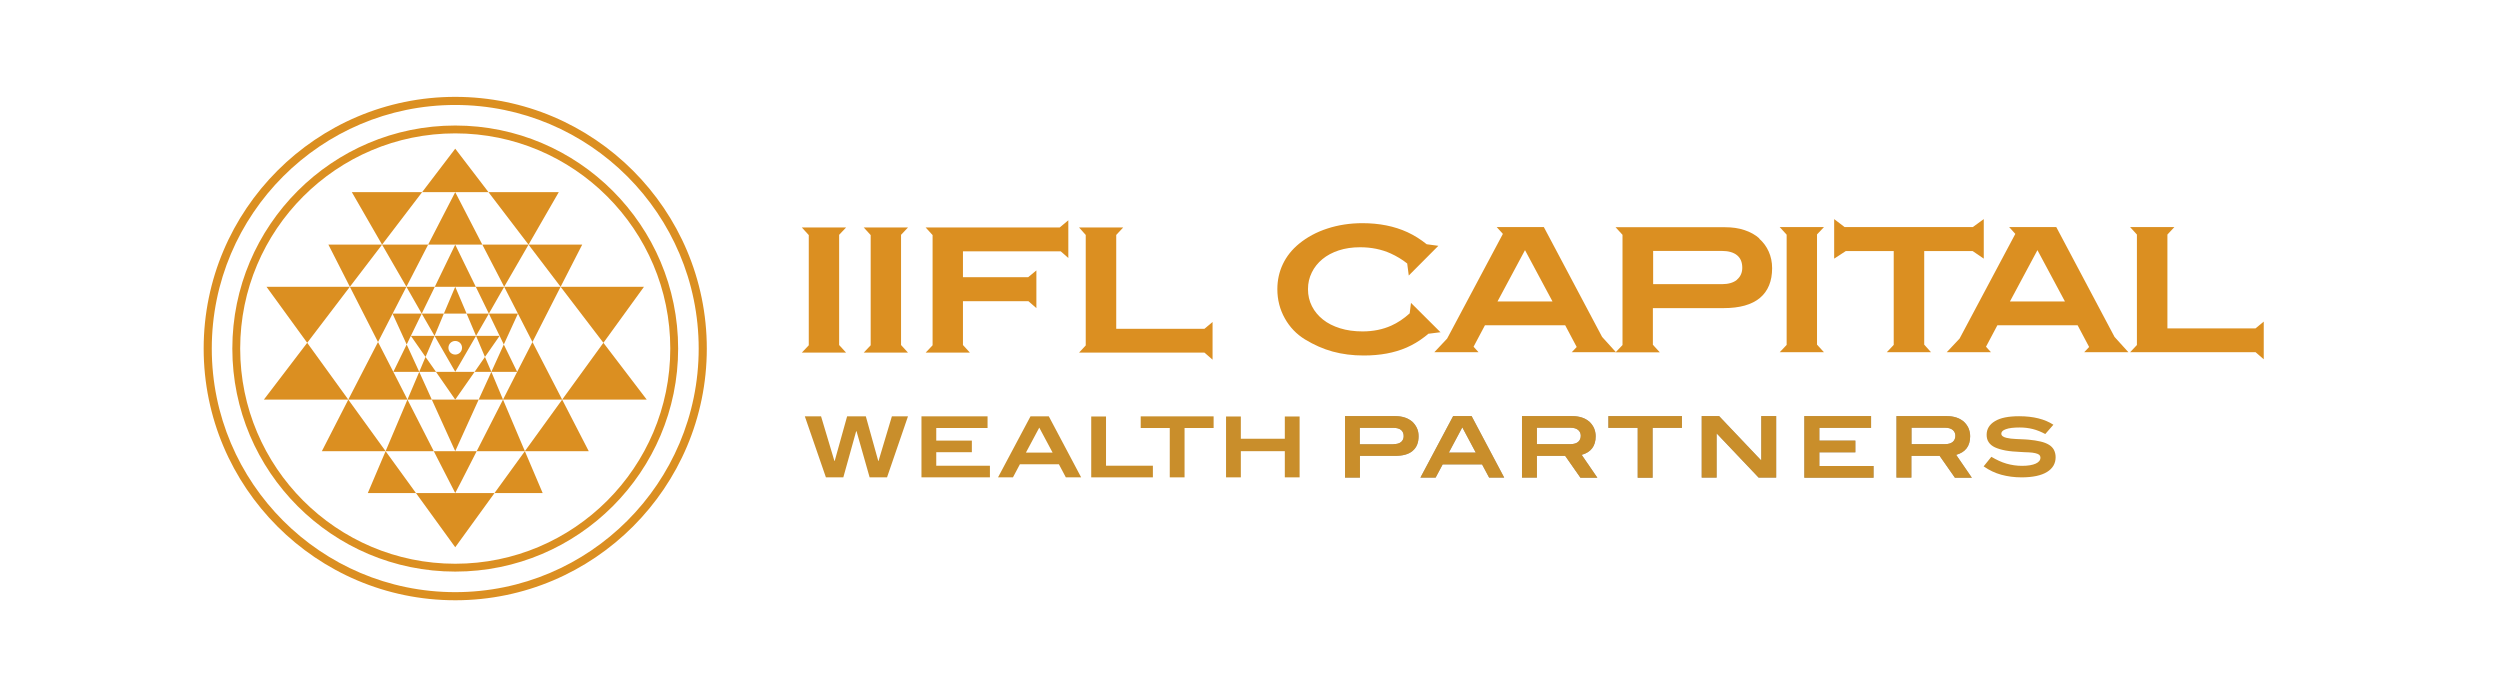 <?xml version="1.0" encoding="UTF-8"?><svg id="Layer_1" xmlns="http://www.w3.org/2000/svg" viewBox="0 0 191 52"><defs><style>.cls-1{fill:#a4a6a7;}.cls-2{fill:#c98e2b;}.cls-3{fill:#db8f21;}</style></defs><path class="cls-3" d="M34.78,9.59c9.39,0,17.03,7.64,17.03,17.04s-7.64,17.04-17.03,17.04-17.03-7.64-17.03-17.04,7.64-17.04,17.03-17.04ZM34.78,43.07c9.06,0,16.43-7.37,16.43-16.44s-7.37-16.44-16.43-16.44-16.43,7.37-16.43,16.44,7.37,16.44,16.43,16.44Z"/><polygon class="cls-3" points="37.05 27.27 38.17 25.66 36.37 25.66 37.05 27.27"/><polygon class="cls-3" points="34.78 28.41 34.78 28.41 34.78 28.41 34.36 28.41 34.23 28.41 33.31 28.41 34.46 30.07 34.78 30.53 34.78 30.53 34.78 30.53 36.26 28.41 35.21 28.41 34.78 28.41"/><polygon class="cls-3" points="24.59 34.47 29.46 34.47 26.61 30.53 24.59 34.47"/><polygon class="cls-3" points="20.36 21.91 23.47 26.19 26.73 21.91 20.36 21.91"/><polygon class="cls-3" points="26.88 14.68 29.19 18.69 32.25 14.68 26.88 14.68"/><polygon class="cls-3" points="20.16 30.53 26.61 30.53 23.47 26.19 20.16 30.53"/><polygon class="cls-3" points="25.09 18.69 26.73 21.91 29.19 18.69 25.09 18.69"/><path class="cls-3" d="M34.78,28.41h0s.22-.38.22-.38l1.37-2.37h-3.17l1.59,2.76h0ZM34.26,26.57c0-.29.23-.52.52-.52s.52.23.52.52-.23.52-.52.52-.52-.23-.52-.52Z"/><polygon class="cls-3" points="36.37 25.66 37.35 23.96 35.65 23.96 36.37 25.66"/><polygon class="cls-3" points="28.1 37.67 31.78 37.67 29.46 34.47 28.1 37.67"/><polygon class="cls-3" points="41.46 37.67 40.1 34.47 37.78 37.67 41.46 37.67"/><polygon class="cls-3" points="31.39 25.66 32.51 27.27 33.2 25.66 31.39 25.66"/><polygon class="cls-3" points="42.69 14.68 37.32 14.68 40.38 18.69 42.69 14.68"/><polygon class="cls-3" points="34.63 23.96 34.78 23.96 34.78 23.96 34.78 23.96 34.94 23.96 35.12 23.96 35.65 23.96 34.78 21.91 33.91 23.96 34.51 23.96 34.63 23.96"/><polygon class="cls-3" points="38.49 26.32 39.57 23.96 37.35 23.96 38.17 25.66 38.49 26.32"/><polygon class="cls-3" points="44.48 18.69 40.38 18.69 42.83 21.91 44.48 18.69"/><polygon class="cls-3" points="49.2 21.91 42.83 21.91 46.1 26.19 49.2 21.91"/><polygon class="cls-3" points="49.41 30.53 46.1 26.19 42.95 30.53 49.41 30.53"/><polygon class="cls-3" points="32.51 27.27 32.03 28.41 33.31 28.41 32.51 27.27"/><polygon class="cls-3" points="36.57 30.53 38.43 30.53 38.43 30.53 37.54 28.41 36.57 30.53"/><polygon class="cls-3" points="34.09 14.68 34.78 14.68 34.78 14.68 34.78 14.68 35.48 14.68 36.02 14.68 37.32 14.68 34.78 11.36 32.25 14.68 33.77 14.68 34.09 14.68"/><polygon class="cls-3" points="31.05 21.91 26.73 21.91 28.88 26.13 31.05 21.91"/><polygon class="cls-3" points="32.71 18.69 29.19 18.69 31.05 21.91 32.71 18.69"/><polygon class="cls-3" points="39.51 28.41 39.51 28.41 39.51 28.41 38.43 30.53 38.44 30.53 42.95 30.53 40.68 26.13 39.51 28.41"/><polygon class="cls-3" points="40.68 26.13 42.83 21.91 38.52 21.91 40.68 26.13"/><polygon class="cls-3" points="34.78 21.91 34.78 21.91 35.18 21.91 36.35 21.91 35.4 19.97 34.78 18.69 34.78 18.69 34.78 18.69 33.22 21.91 34.47 21.91 34.78 21.91"/><polygon class="cls-3" points="42.95 30.53 40.1 34.47 44.98 34.47 42.95 30.53"/><polygon class="cls-3" points="31.13 30.53 30.05 28.41 28.88 26.13 26.61 30.53 31.13 30.53 31.13 30.53"/><polygon class="cls-3" points="36.42 34.47 40.1 34.47 38.43 30.53 36.42 34.47"/><polygon class="cls-3" points="35.16 37.67 34.78 37.67 34.78 37.67 34.78 37.67 34.54 37.67 33.83 37.67 31.78 37.67 34.78 41.81 37.78 37.67 35.74 37.67 35.16 37.67"/><polygon class="cls-3" points="31.13 30.53 29.46 34.47 33.14 34.47 31.13 30.53"/><polygon class="cls-3" points="38.52 21.91 40.38 18.69 36.85 18.69 38.52 21.91"/><polygon class="cls-3" points="35.31 30.53 34.78 30.53 34.78 30.53 34.78 30.53 34.28 30.53 34.16 30.53 32.99 30.53 34.37 33.57 34.78 34.47 34.78 34.47 34.78 34.47 36.57 30.53 35.4 30.53 35.31 30.53"/><polygon class="cls-3" points="37.35 23.96 38.52 21.91 36.35 21.91 37.35 23.96"/><polygon class="cls-3" points="35.29 34.47 34.78 34.47 34.78 34.47 34.78 34.47 34.33 34.47 34.2 34.47 33.14 34.47 34.78 37.67 34.78 37.67 34.78 37.67 35.21 36.84 36.42 34.47 35.37 34.47 35.29 34.47"/><polygon class="cls-3" points="36.26 28.41 37.54 28.41 37.05 27.27 36.26 28.41"/><polygon class="cls-3" points="31.39 25.66 32.22 23.96 29.99 23.96 31.07 26.32 31.39 25.66 31.39 25.66"/><polygon class="cls-3" points="33.91 23.96 32.22 23.96 33.2 25.66 33.91 23.96"/><polygon class="cls-3" points="37.54 28.41 39.51 28.41 39.51 28.41 38.49 26.32 37.54 28.41"/><polygon class="cls-3" points="32.99 30.53 32.03 28.41 31.13 30.53 31.14 30.53 32.99 30.53"/><polygon class="cls-3" points="31.07 26.32 30.05 28.41 32.03 28.41 31.07 26.32"/><polygon class="cls-3" points="34.46 18.69 34.78 18.69 34.78 18.69 34.78 18.69 35.04 18.69 35.19 18.69 36.85 18.69 34.78 14.68 32.71 18.69 34.37 18.69 34.46 18.69"/><polygon class="cls-3" points="33.22 21.91 31.05 21.91 32.22 23.96 33.22 21.91"/><path class="cls-3" d="M34.78,45.86c-10.6,0-19.22-8.63-19.22-19.23S24.18,7.4,34.78,7.4s19.22,8.63,19.22,19.23-8.62,19.23-19.22,19.23ZM34.78,8.02c-10.26,0-18.6,8.35-18.6,18.61s8.34,18.61,18.6,18.61,18.6-8.35,18.6-18.61-8.34-18.61-18.6-18.61Z"/><polygon class="cls-3" points="74.1 17.38 71.25 17.38 70.72 17.38 71.25 17.96 71.25 26.38 70.72 26.94 71.25 26.94 73.57 26.94 74.1 26.94 73.57 26.36 73.57 23.01 78.57 23.01 79.18 23.54 79.18 23.23 79.18 20.96 79.18 20.66 78.55 21.18 73.57 21.18 73.57 19.2 81.04 19.2 81.62 19.71 81.62 19.2 81.62 17.38 81.62 16.83 80.96 17.38 74.1 17.38"/><polygon class="cls-3" points="64.64 17.38 64.11 17.38 61.79 17.38 61.26 17.38 61.79 17.96 61.79 26.38 61.26 26.94 61.79 26.94 64.11 26.94 64.64 26.94 64.11 26.36 64.11 17.94 64.64 17.38"/><polygon class="cls-3" points="69.37 17.38 68.84 17.38 66.52 17.38 65.99 17.38 66.52 17.96 66.52 26.38 65.99 26.94 66.52 26.94 68.84 26.94 69.37 26.94 68.84 26.36 68.84 17.94 69.37 17.38"/><polygon class="cls-3" points="92.02 25.12 85.28 25.12 85.28 17.95 85.81 17.38 82.44 17.38 82.95 17.95 82.95 26.39 82.44 26.94 82.95 26.94 85.81 26.94 92.02 26.94 92.64 27.48 92.64 26.94 92.64 25.12 92.64 24.6 92.02 25.12"/><path class="cls-3" d="M117.96,17.35h-.23,0s-3.38,0-3.38,0l.47.52-4.26,8-.98,1.04h3.38l-.38-.42.87-1.64h6.13l.88,1.66-.38.4h3.38l-1.06-1.17-4.45-8.39ZM114.41,23.03l2.1-3.92,2.1,3.92h-4.2Z"/><path class="cls-3" d="M134.42,18.22c-.31-.28-.69-.49-1.14-.64-.44-.15-.94-.22-1.49-.22h-4.98,0s-3.38,0-3.38,0l.53.58v8.42l-.53.56h3.38l-.53-.58v-2.8h5.41c1.22,0,2.15-.26,2.77-.78.62-.52.93-1.28.93-2.27,0-.47-.09-.89-.26-1.27-.17-.38-.41-.71-.73-.99ZM132.7,21.38c-.27.22-.66.33-1.15.33h-5.25v-2.54h5.24c.51,0,.9.11,1.17.33.27.22.4.54.4.96,0,.38-.14.68-.41.91Z"/><polygon class="cls-3" points="147.01 19.18 150.71 19.18 151.56 19.76 151.56 19.18 151.56 17.35 151.56 16.74 150.72 17.35 140.93 17.35 140.13 16.74 140.13 17.35 140.13 19.18 140.13 19.76 141.02 19.18 144.68 19.18 144.68 26.35 144.15 26.91 147.53 26.91 147.01 26.33 147.01 19.18"/><polygon class="cls-3" points="139.35 17.35 135.97 17.35 136.5 17.93 136.5 26.35 135.97 26.91 139.35 26.91 138.82 26.33 138.82 17.91 139.35 17.35"/><path class="cls-3" d="M157.11,17.35h-.23,0s-3.38,0-3.38,0l.47.52-4.26,8-.98,1.04h3.38l-.38-.42.87-1.64h6.13l.88,1.66-.38.4h3.38l-1.06-1.17-4.45-8.39ZM153.56,23.03l2.1-3.92,2.1,3.92h-4.2Z"/><polygon class="cls-3" points="172.32 25.09 165.59 25.09 165.59 17.92 166.12 17.35 162.74 17.35 163.26 17.92 163.26 26.36 162.74 26.91 163.26 26.91 166.12 26.91 172.33 26.91 172.95 27.45 172.95 26.91 172.95 25.09 172.95 24.57 172.32 25.09"/><path class="cls-3" d="M110.07,25.4l-2.27-2.26-.1.8c-.45.41-.92.72-1.41.94-.65.29-1.38.44-2.19.44-.63,0-1.21-.08-1.72-.24s-.95-.38-1.31-.67c-.36-.29-.64-.62-.84-1.02-.2-.39-.3-.83-.3-1.3s.1-.88.29-1.27c.19-.39.46-.73.81-1.02.35-.29.77-.51,1.25-.67.49-.16,1.03-.24,1.63-.24.86,0,1.64.16,2.33.47.46.21.88.46,1.27.77l.12.92,2.26-2.27-.89-.12c-.46-.37-.95-.68-1.47-.92-1-.46-2.15-.69-3.44-.69-.96,0-1.85.14-2.68.41-.83.27-1.55.66-2.16,1.16-.55.45-.96.97-1.24,1.56-.28.59-.42,1.23-.42,1.91,0,.81.19,1.55.57,2.23.38.68.89,1.21,1.54,1.61.69.42,1.39.73,2.12.93.73.2,1.52.3,2.37.3.62,0,1.21-.05,1.75-.15.54-.1,1.05-.25,1.53-.46.48-.21.93-.48,1.36-.81.1-.08.2-.15.29-.24l.95-.12Z"/><path class="cls-1" d="M106.6,31.79c.27,0,.51.04.73.11.22.07.4.18.56.31.15.14.27.3.36.49s.13.4.13.63c0,.49-.15.86-.46,1.12-.3.26-.76.38-1.36.38h-2.66v1.66h-1.14v-4.7h3.85ZM106.48,33.93c.24,0,.43-.05.56-.16s.2-.26.2-.45c0-.21-.07-.36-.2-.47-.13-.11-.32-.16-.57-.16h-2.58v1.25h2.58Z"/><path class="cls-1" d="M113.77,36.49l-.54-1.01h-3.01l-.54,1.01h-1.16l2.5-4.7h1.41l2.49,4.7h-1.16ZM111.72,32.65l-1.03,1.93h2.06l-1.03-1.93Z"/><path class="cls-1" d="M120.74,36.49l-1.16-1.66h-2.16v1.66h-1.14v-4.7h3.85c.27,0,.51.04.73.11.22.07.4.18.56.31.15.14.27.3.36.49.08.19.13.4.13.63,0,.75-.36,1.22-1.07,1.42l1.2,1.75h-1.29ZM120,33.93c.25,0,.44-.06.57-.17.13-.11.2-.27.2-.47,0-.18-.07-.33-.2-.44s-.32-.17-.57-.17h-2.58v1.25h2.58Z"/><path class="cls-1" d="M126.26,32.69v3.81h-1.14v-3.81h-2.24v-.9h5.62v.9h-2.24Z"/><path class="cls-1" d="M134.36,36.49l-3.19-3.36h-.02v3.36h-1.14v-4.7h1.33l3.19,3.36h.03v-3.36h1.14v4.7h-1.34Z"/><path class="cls-1" d="M137.85,36.49v-4.7h5.1v.9h-3.95v.97h2.75v.9h-2.75v1.04h4.14v.9h-5.28Z"/><path class="cls-1" d="M149.35,36.49l-1.16-1.66h-2.16v1.66h-1.14v-4.7h3.85c.27,0,.51.04.73.11.22.07.4.18.56.31.15.14.27.3.36.49.08.19.13.4.13.63,0,.75-.36,1.22-1.07,1.42l1.2,1.75h-1.29ZM148.62,33.93c.25,0,.44-.06.57-.17.13-.11.2-.27.2-.47,0-.18-.07-.33-.2-.44s-.32-.17-.57-.17h-2.58v1.25h2.58Z"/><path class="cls-2" d="M106.6,31.79c.27,0,.51.04.73.11.22.07.4.18.56.31.15.14.27.3.36.49s.13.4.13.63c0,.49-.15.86-.46,1.12-.3.26-.76.38-1.36.38h-2.66v1.66h-1.14v-4.7h3.85ZM106.48,33.93c.24,0,.43-.05.56-.16s.2-.26.2-.45c0-.21-.07-.36-.2-.47-.13-.11-.32-.16-.57-.16h-2.58v1.25h2.58Z"/><path class="cls-2" d="M113.77,36.49l-.54-1.01h-3.01l-.54,1.01h-1.16l2.5-4.7h1.41l2.49,4.7h-1.16ZM111.72,32.65l-1.03,1.93h2.06l-1.03-1.93Z"/><path class="cls-2" d="M120.74,36.49l-1.16-1.66h-2.16v1.66h-1.14v-4.7h3.85c.27,0,.51.04.73.11.22.07.4.18.56.31.15.14.27.3.36.49.08.19.13.4.13.63,0,.75-.36,1.22-1.07,1.42l1.2,1.75h-1.29ZM120,33.93c.25,0,.44-.06.57-.17.13-.11.2-.27.2-.47,0-.18-.07-.33-.2-.44s-.32-.17-.57-.17h-2.58v1.25h2.58Z"/><path class="cls-2" d="M126.26,32.69v3.81h-1.14v-3.81h-2.24v-.9h5.62v.9h-2.24Z"/><path class="cls-2" d="M134.36,36.49l-3.19-3.36h-.02v3.36h-1.14v-4.7h1.33l3.19,3.36h.03v-3.36h1.14v4.7h-1.34Z"/><path class="cls-2" d="M137.85,36.49v-4.7h5.1v.9h-3.95v.97h2.75v.9h-2.75v1.04h4.14v.9h-5.28Z"/><path class="cls-2" d="M149.35,36.49l-1.16-1.66h-2.16v1.66h-1.14v-4.7h3.85c.27,0,.51.04.73.11.22.07.4.18.56.31.15.14.27.3.36.49.08.19.13.4.13.63,0,.75-.36,1.22-1.07,1.42l1.2,1.75h-1.29ZM148.62,33.93c.25,0,.44-.06.57-.17.13-.11.2-.27.2-.47,0-.18-.07-.33-.2-.44s-.32-.17-.57-.17h-2.58v1.25h2.58Z"/><path class="cls-2" d="M67.77,36.47h-1.33l-1-3.52h-.03l-.98,3.52h-1.33l-1.61-4.66h1.24l1.02,3.41h.02l.95-3.41h1.43l.95,3.41h.02l1.02-3.41h1.23l-1.6,4.66Z"/><path class="cls-2" d="M70.4,36.47v-4.66h5.05v.89h-3.92v.96h2.72v.89h-2.72v1.03h4.1v.89h-5.23Z"/><path class="cls-2" d="M81.43,36.47l-.53-1h-2.98l-.53,1h-1.14l2.48-4.66h1.4l2.47,4.66h-1.14ZM79.4,32.67l-1.02,1.91h2.04l-1.02-1.91Z"/><path class="cls-2" d="M83.37,36.47v-4.65h1.13v3.76h3.58v.89h-4.71Z"/><path class="cls-2" d="M90.5,32.7v3.77h-1.13v-3.77h-2.22v-.89h5.57v.89h-2.22Z"/><path class="cls-2" d="M98.16,36.47v-2h-3.36v2h-1.13v-4.65h1.13v1.7h3.36v-1.7h1.13v4.65h-1.13Z"/><path class="cls-2" d="M156.26,33.16c-.32-.17-.63-.3-.95-.38-.32-.08-.65-.12-1-.12-.47,0-.82.04-1.06.13-.24.08-.35.2-.35.34,0,.15.13.26.39.32.11.02.22.04.34.06.12.01.26.02.4.03s.29.01.45.02c.16,0,.32.02.5.03.35.03.65.08.91.14.26.06.47.14.65.25.17.1.3.24.38.39.08.16.13.34.13.56,0,.48-.22.86-.66,1.13-.44.27-1.09.41-1.94.41-.56,0-1.07-.07-1.55-.2-.47-.13-.92-.34-1.35-.64l.59-.73c.39.23.77.41,1.15.52s.78.17,1.2.17c.45,0,.8-.06,1.04-.17.24-.11.36-.26.36-.45,0-.1-.04-.17-.1-.23-.07-.05-.17-.09-.3-.12-.13-.03-.29-.05-.48-.06-.19,0-.4-.02-.64-.03-.44-.02-.81-.05-1.14-.11-.32-.06-.59-.14-.81-.24-.22-.1-.38-.24-.48-.39-.11-.16-.16-.35-.16-.57,0-.44.21-.79.63-1.04.42-.26,1.04-.38,1.85-.38,1.09,0,1.96.22,2.62.65l-.62.71Z"/></svg>